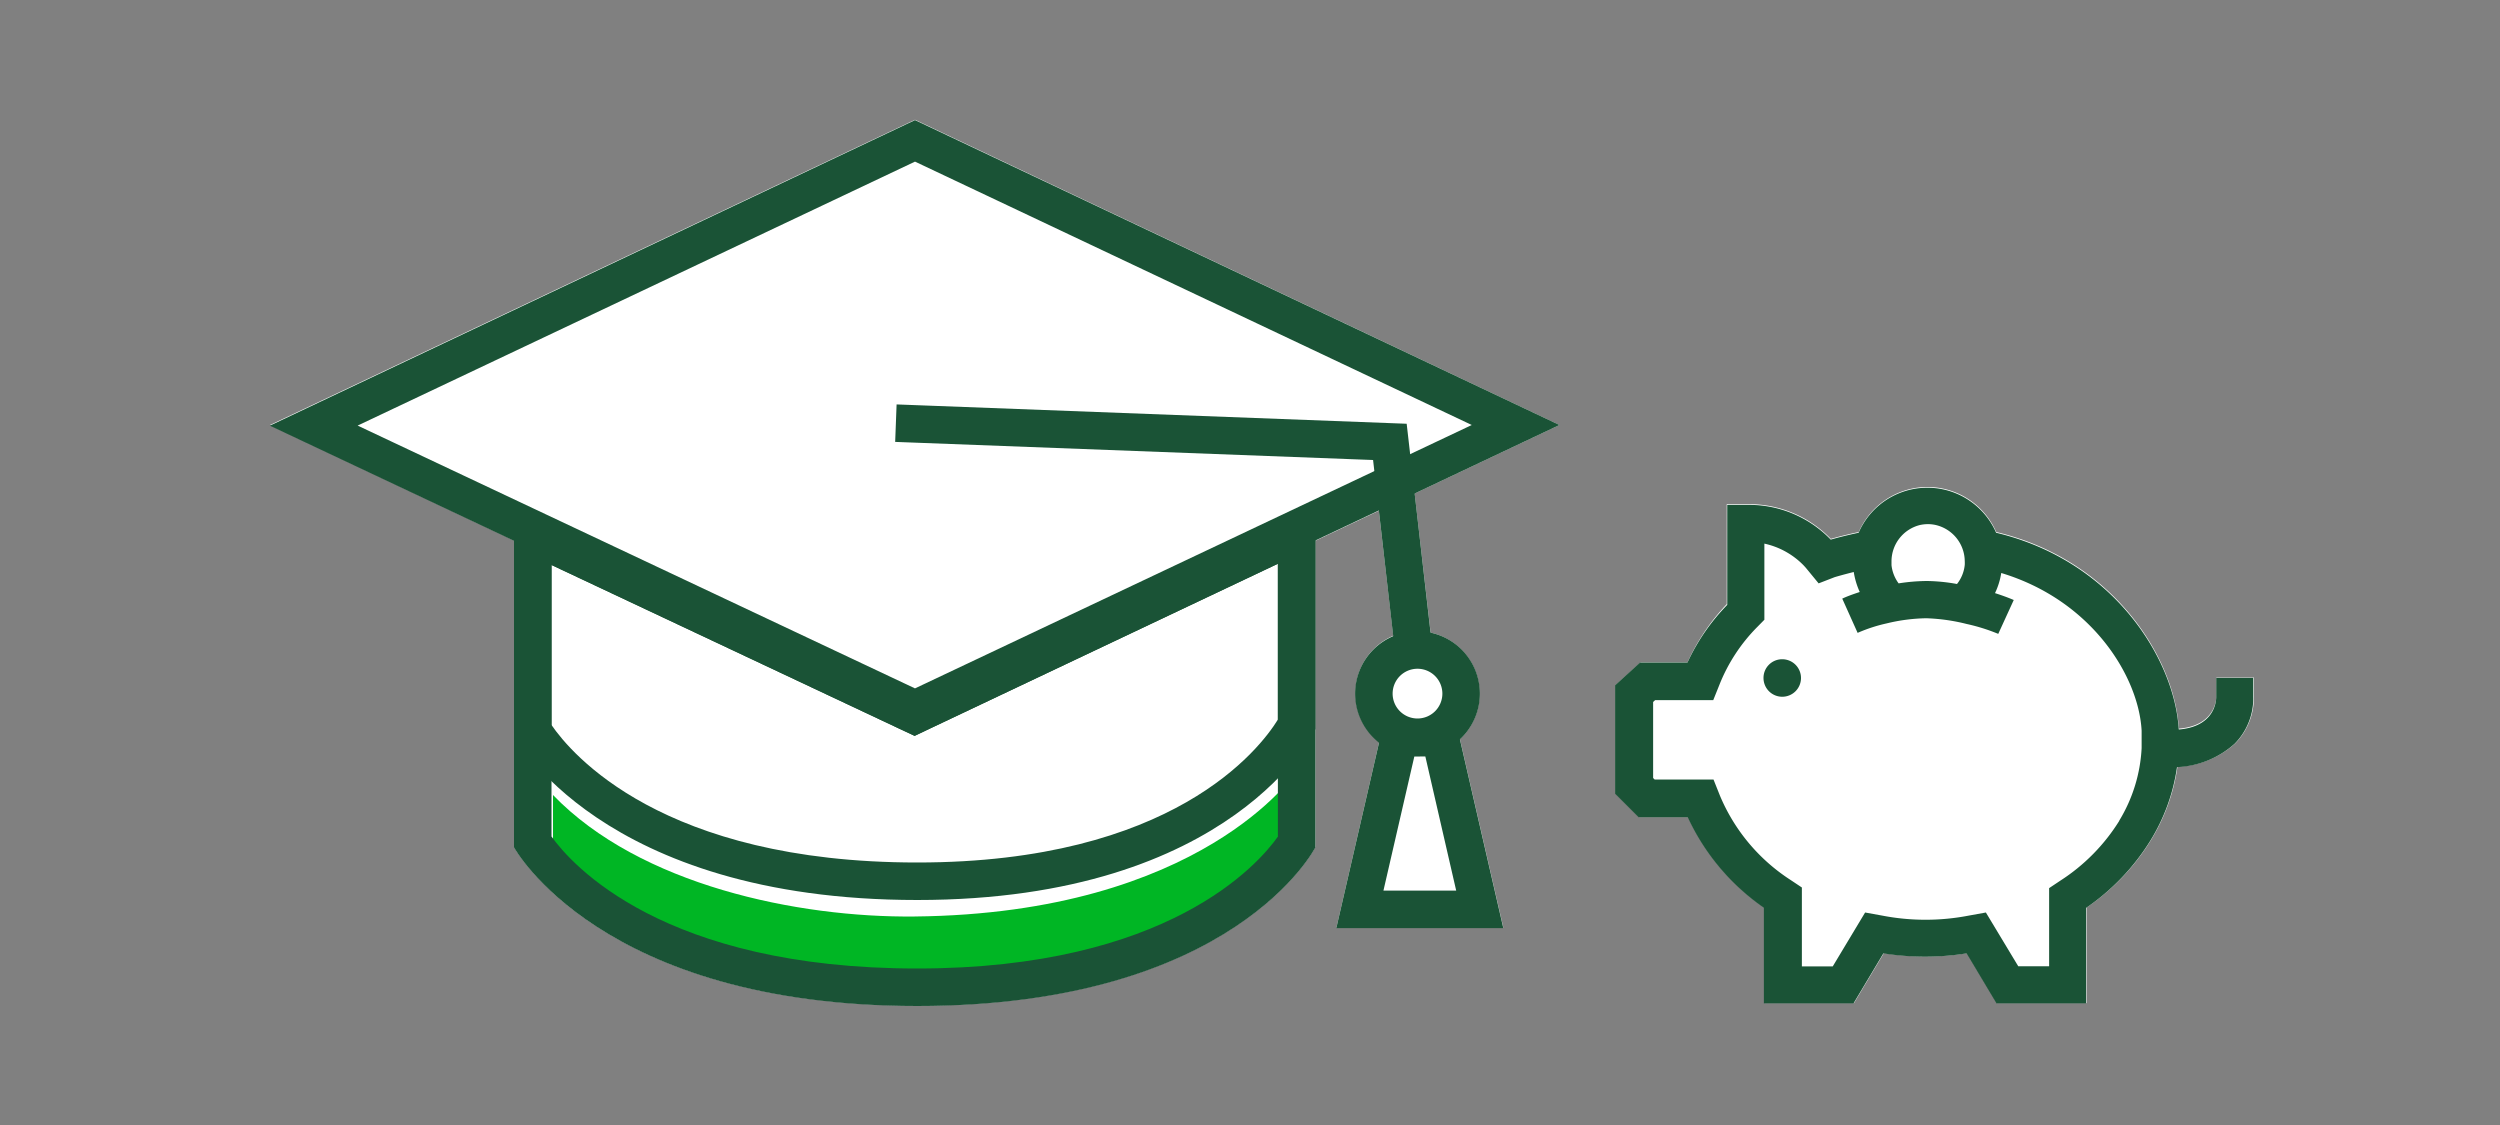 <svg xmlns="http://www.w3.org/2000/svg" viewBox="0 0 200 90"><rect x="0" y="0" width="200" height="90" fill="#808080" stroke="none"/><title>RESP</title><g id="FLT_ART_WORKS" data-name="FLT ART WORKS"><path d="M116.79,59.11l3.48,15.11H106.91l3.42-14.85a5,5,0,0,1,1.13-8.51l-1.15-10-5.08,2.4V67.76S98.78,80.45,73.38,80.45,41.12,67.76,41.12,67.76V43.23L21.6,34,73.2,9.58,124.75,34l-11.58,5.48,1.28,11.13a5,5,0,0,1,2.34,8.53Z" style="fill:#fff"/><path d="M180.31,54.2v1.5a5.21,5.21,0,0,1-1.49,3.77,7.34,7.34,0,0,1-4.62,1.87,15.32,15.32,0,0,1-2.1,5.83,17.9,17.9,0,0,1-5.17,5.43v7.65h-7.17l-2.39-4a20.67,20.67,0,0,1-6.66,0l-2.39,4h-7.17V72.6a18,18,0,0,1-6.09-7.23h-3.93l-1.88-1.89V54.8l2-1.81H135a16.77,16.77,0,0,1,3.14-4.66v-8h1.72A9.1,9.1,0,0,1,146.36,43h0l.11.11c.51-.15,1.29-.35,2.23-.55a6,6,0,0,1,11,0c9.44,2.25,14.28,10.13,14.61,15.73v0c2.82-.23,3-2.22,3-2.63V54.2Z" style="fill:#fff"/><path d="M44.24,63.6v5.46S52.15,79.6,74.93,79,103.65,67.5,103.65,67.5V61.8S96.16,73.08,73.17,73.32C63.82,73.42,51.19,70.81,44.24,63.6Z" style="fill:#00b624"/><path d="M102.23,45.1V66.93c-1.56,2.21-8.8,10.55-28.85,10.55-20.32,0-27.65-8.31-29.26-10.56V45.2L71.89,58.27l1.28.6,1.28-.61L102.23,45.1m3-4.74L73.17,55.55,41.12,40.48V67.79S48,80.48,73.38,80.48s31.84-12.67,31.85-12.69h0Z" style="fill:#1a5336"/><polyline points="73.17 33.91 111.19 35.35 113.46 55.21" style="fill:none;stroke:#1a5336;stroke-linecap:square;stroke-miterlimit:10;stroke-width:3px"/><polygon points="111.95 59.03 108.79 72.75 118.38 72.75 115.22 59.01 111.95 59.03" style="fill:none;stroke:#1a5336;stroke-miterlimit:10;stroke-width:3px"/><circle cx="113.42" cy="55.39" r="3.13" style="fill:#fff"/><path d="M116.89,55.49A3.49,3.49,0,1,1,113.4,52,3.49,3.49,0,0,1,116.89,55.49Z" style="fill:none;stroke:#1a5336;stroke-miterlimit:10;stroke-width:3px"/><polygon points="73.2 56.73 25.1 34.05 73.2 11.27 121.25 34 73.2 56.73" style="fill:none;stroke:#1a5336;stroke-miterlimit:10;stroke-width:3px"/><path d="M102.23,45.1V57.57C100.77,59.93,93.82,69,73.38,69S45.68,60.27,44.12,58V45.2L71.89,58.27l1.28.6,1.28-.61L102.23,45.1m3-4.74L73.17,55.55,41.12,40.48V58.81S48,72,73.38,72s31.84-13.66,31.85-13.67v-18Z" style="fill:#1a5336"/><path d="M142.57,52.74a1.5,1.5,0,1,1-1.49,1.49A1.49,1.49,0,0,1,142.57,52.74Z" style="fill:#1a5336"/><path d="M177.3,54.23v1.5c0,.41-.15,2.4-3,2.63v0c-.33-5.6-5.17-13.49-14.61-15.74a6,6,0,0,0-11,0c-.94.2-1.72.4-2.23.55l-.11-.11h0a9.06,9.06,0,0,0-6.45-2.67h-1.72v8A16.51,16.51,0,0,0,135,53h-3.79l-2,1.82v8.68l1.88,1.88h3.93a18,18,0,0,0,6.09,7.24v7.65h7.17l2.39-4a21.25,21.25,0,0,0,6.66,0l2.39,4h7.17V72.63a18,18,0,0,0,5.17-5.43,15.32,15.32,0,0,0,2.1-5.83,7.37,7.37,0,0,0,4.62-1.88,5.17,5.17,0,0,0,1.48-3.76v-1.5ZM153.6,42a3.18,3.18,0,0,1,.62-.07,2.88,2.88,0,0,1,.59.06,3,3,0,0,1,2.37,2.9,2.77,2.77,0,0,1,0,.3,2.93,2.93,0,0,1-.62,1.53,14.32,14.32,0,0,0-2.4-.24,15.11,15.11,0,0,0-2.27.19,3,3,0,0,1-.57-1.46c0-.11,0-.21,0-.32A3,3,0,0,1,153.6,42Zm15.94,23.67a15.31,15.31,0,0,1-4.71,4.78l-.9.6v6.25h-2.47L158.87,73l-1.38.25a18.2,18.2,0,0,1-6.9,0L149.21,73l-2.59,4.31h-2.47V71l-.9-.6a14.87,14.87,0,0,1-5.66-6.76l-.51-1.28h-4.71l-.12-.12V56.16l.16-.15h4.65l.51-1.27a13.76,13.76,0,0,1,3-4.57l.58-.59V43.49a6.23,6.23,0,0,1,3.1,1.7,4.8,4.8,0,0,1,.32.36l.92,1.12,1.29-.5s.6-.18,1.52-.41a6.17,6.17,0,0,0,.48,1.6c-.49.16-1,.34-1.4.53l1.23,2.74a12.45,12.45,0,0,1,2.33-.76,14.26,14.26,0,0,1,3.16-.41,15.18,15.18,0,0,1,3.24.46,14.86,14.86,0,0,1,2.52.79L161.1,48c-.42-.18-.93-.37-1.5-.55a5.81,5.81,0,0,0,.5-1.61c7.25,2.19,11,8.28,11.23,12.62l0,1.39A12.33,12.33,0,0,1,169.54,65.65Z" style="fill:#1a5336"/></g></svg>